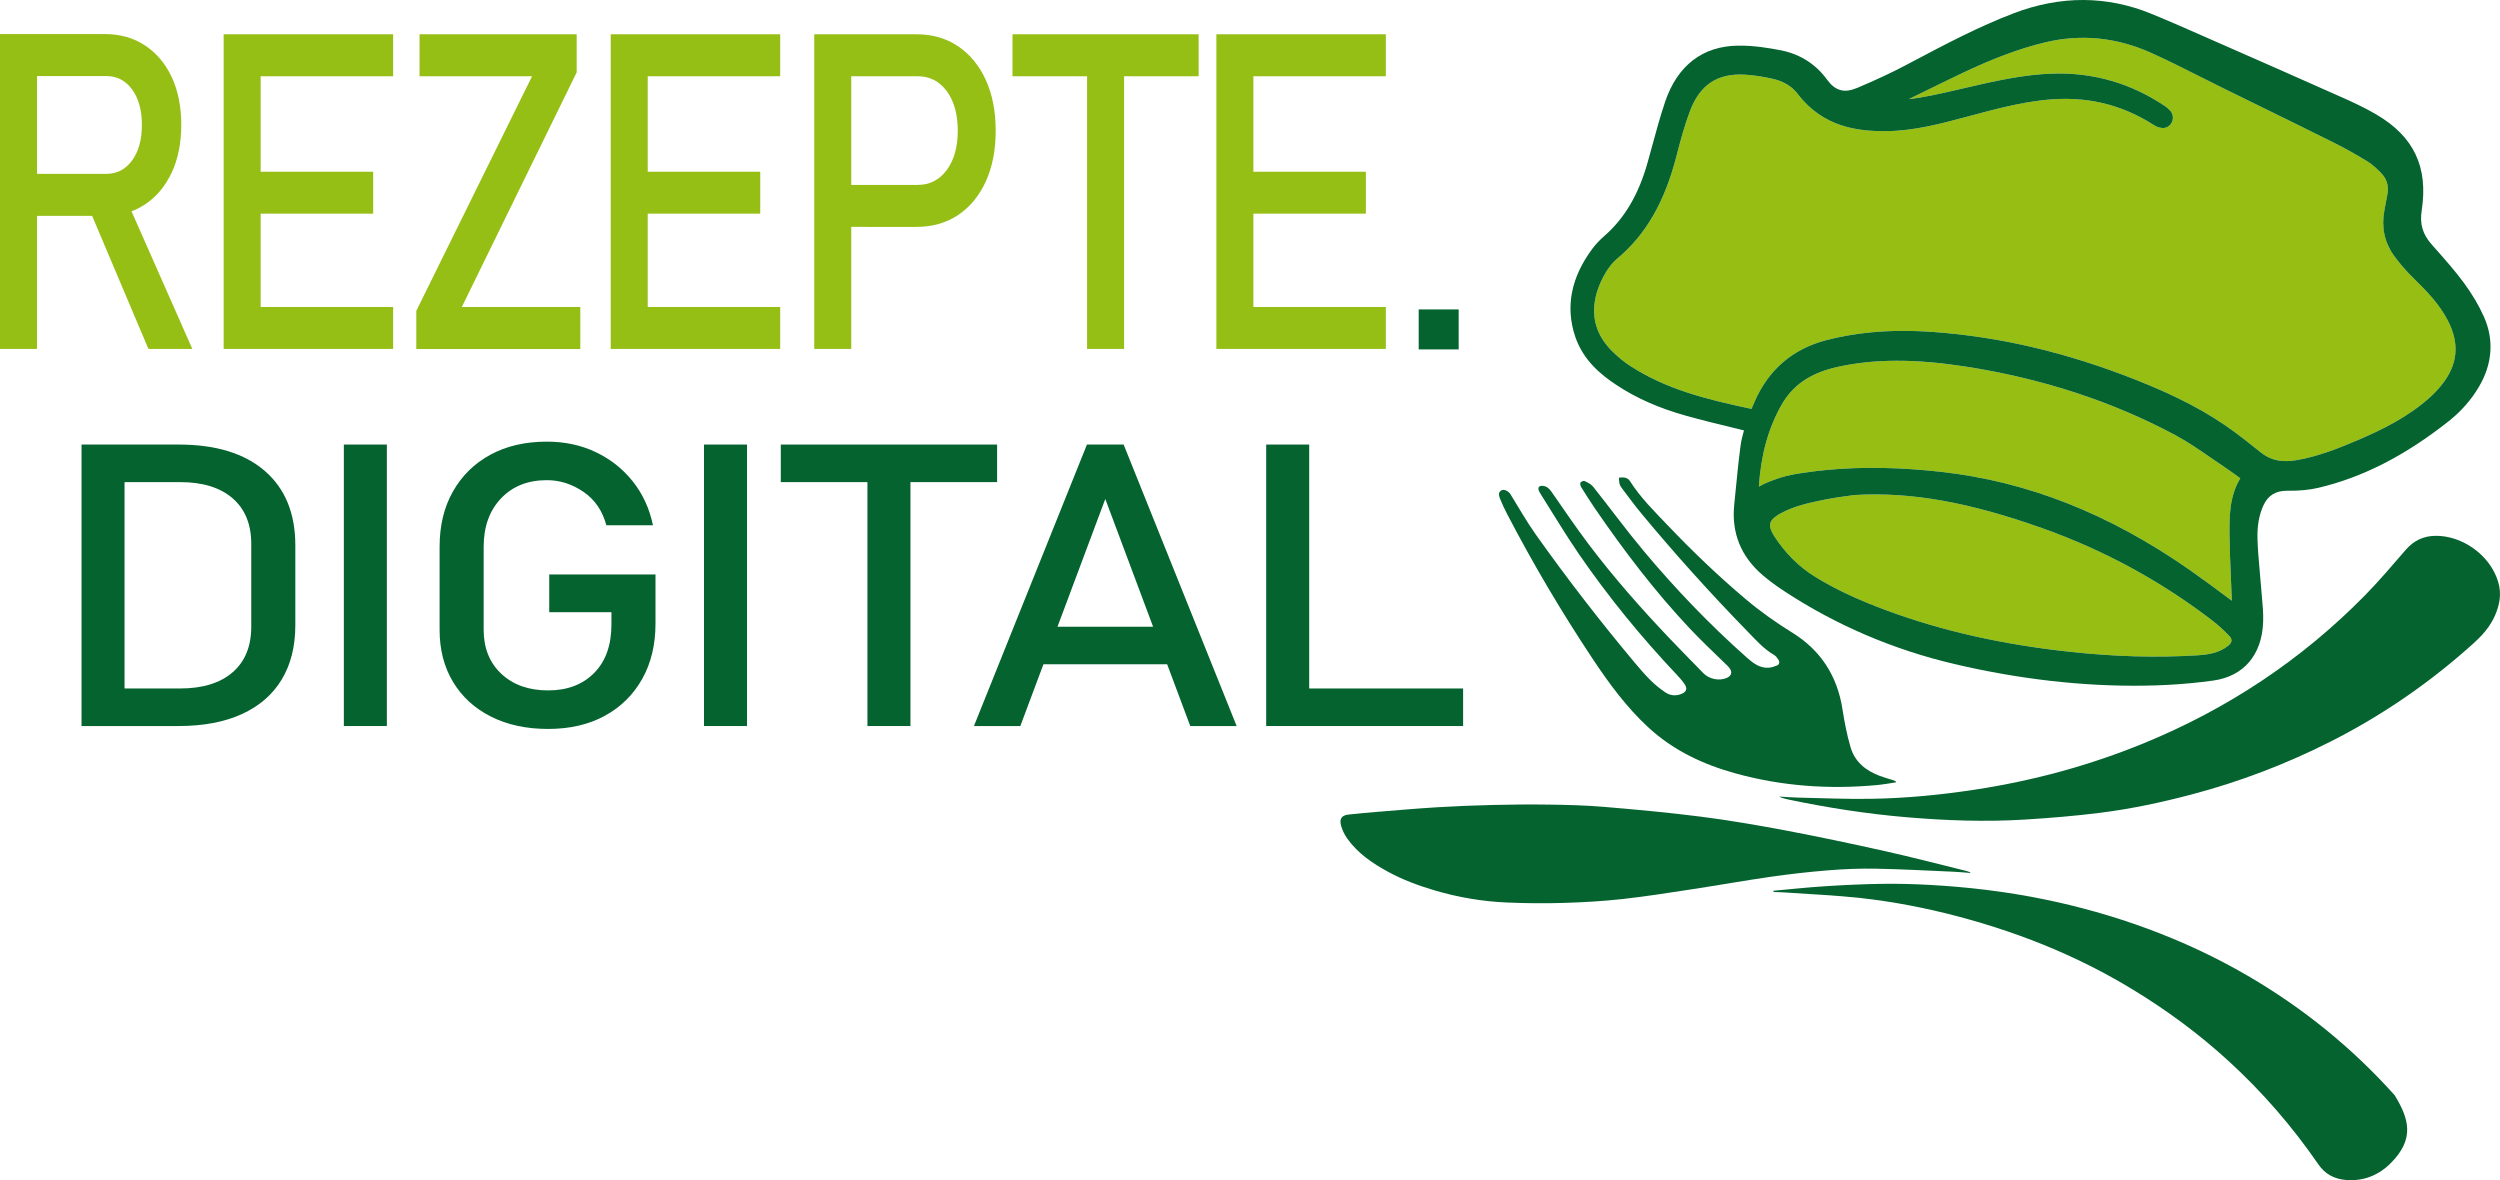 <?xml version="1.0" encoding="utf-8"?>
<!-- Generator: Adobe Illustrator 12.0.0, SVG Export Plug-In . SVG Version: 6.00 Build 51448)  -->
<!DOCTYPE svg PUBLIC "-//W3C//DTD SVG 1.1//EN" "http://www.w3.org/Graphics/SVG/1.1/DTD/svg11.dtd">
<svg  version="1.1" id="Ebene_1" xmlns="http://www.w3.org/2000/svg" xmlns:xlink="http://www.w3.org/1999/xlink" width="875.43" height="413.27"
	 viewBox="0 0 875.43 413.27" overflow="visible" enable-background="new 0 0 875.43 413.27" xml:space="preserve">
<g id="Ebene_1_1_">
	<path fill="#04632F" d="M623.007,278.935c2.377,0.135,4.42,0.314,6.463,0.357c8.611,0.188,17.23,0.576,25.838,0.43
		c12.287-0.207,24.518-1.395,36.689-3.275c20.189-3.115,39.816-8.428,58.814-16.23c29.016-11.918,54.932-28.961,77.313-51.721
		c5.021-5.103,9.662-10.625,14.381-16.05c2.752-3.161,6.146-4.715,10.109-4.811c9.348-0.234,19.328,6.569,22.176,16.125
		c1.252,4.197,0.568,8.009-1.207,11.982c-2.385,5.34-6.543,8.805-10.648,12.381c-14.363,12.504-29.967,23.01-46.783,31.529
		c-15.633,7.918-31.873,14.1-48.723,18.551c-10.549,2.787-21.197,5.059-31.984,6.412c-8.775,1.102-17.605,1.838-26.432,2.379
		c-13.791,0.852-27.576,0.35-41.348-0.818c-13.971-1.186-27.803-3.342-41.535-6.225c-0.785-0.164-1.553-0.412-2.324-0.635
		C623.634,279.265,623.476,279.163,623.007,278.935"/>
	<path fill="#04632F" d="M621.03,311.911c5.891-0.527,11.773-1.174,17.672-1.553c6.621-0.428,13.252-0.754,19.885-0.857
		c5.646-0.088,11.305,0.049,16.945,0.354c13.426,0.73,26.762,2.314,39.971,5c12.371,2.521,24.516,5.938,36.396,10.314
		c12.188,4.492,23.977,9.98,35.27,16.564c19.17,11.182,36.369,25.033,51.393,41.813c5.035,8.281,7.039,15.219-1.289,23.65
		c-4.334,4.393-9.721,6.52-15.857,5.994c-3.938-0.338-7.191-1.98-9.582-5.457c-9.145-13.289-19.594-25.332-31.379-36.131
		c-10.449-9.57-21.732-17.877-33.732-25.164c-8.686-5.275-17.688-9.885-26.969-13.865c-11.176-4.789-22.645-8.637-34.363-11.729
		c-11.131-2.934-22.393-5.109-33.781-6.371c-8.75-0.969-17.563-1.326-26.346-1.939c-1.402-0.102-2.805-0.123-4.209-0.182
		C621.044,312.206,621.036,312.058,621.03,311.911"/>
	<path fill="#04632F" d="M689.89,305.687c-1.953-0.148-3.906-0.352-5.861-0.436c-9.074-0.391-18.146-0.895-27.229-1.064
		c-5.496-0.104-11.018,0.127-16.498,0.566c-6.703,0.539-13.396,1.295-20.059,2.246c-9.129,1.309-18.215,2.938-27.336,4.33
		c-8.236,1.254-16.473,2.576-24.75,3.49c-6.822,0.756-13.693,1.146-20.557,1.355c-6.627,0.201-13.27,0.148-19.898-0.137
		c-8.541-0.363-16.953-1.787-25.203-4.207c-5.689-1.67-11.229-3.719-16.473-6.576c-5.422-2.949-10.516-6.396-14.244-11.602
		c-0.967-1.346-1.742-2.959-2.182-4.574c-0.646-2.383,0.258-3.586,2.588-3.84c3.51-0.381,7.025-0.697,10.545-0.986
		c6.799-0.551,13.602-1.148,20.408-1.563c6.439-0.391,12.881-0.652,19.322-0.807c6.639-0.158,13.275-0.234,19.91-0.131
		c6.355,0.096,12.725,0.236,19.057,0.771c11.359,0.959,22.721,1.988,34.029,3.438c9.955,1.275,19.873,2.965,29.742,4.832
		c11.689,2.207,23.33,4.678,34.943,7.27c9.441,2.107,18.818,4.564,28.223,6.875c0.531,0.131,1.049,0.338,1.572,0.51
		C689.927,305.532,689.905,305.608,689.89,305.687"/>
	<path fill="#04632F" d="M663.833,273.974c-2.213,0.318-4.418,0.738-6.645,0.943c-16.711,1.551-33.246,0.381-49.479-4.102
		c-11.303-3.123-21.824-8.027-30.707-16.277c-7.527-6.996-13.605-15.268-19.314-23.857c-10.848-16.324-20.834-33.212-29.93-50.669
		c-0.902-1.727-1.73-3.504-2.463-5.317c-0.408-1.017-0.791-2.258,0.469-2.993c0.912-0.535,2.498,0.297,3.143,1.34
		c2.938,4.748,5.693,9.64,8.906,14.17c10.961,15.437,22.51,30.383,34.623,44.844c1.77,2.111,3.564,4.213,5.514,6.135
		c1.594,1.576,3.355,3.016,5.195,4.254c1.73,1.162,3.713,1.359,5.699,0.527c1.674-0.701,2.125-1.803,1.107-3.34
		c-0.85-1.285-1.912-2.43-2.967-3.549c-12.396-13.141-23.846-27.137-34.141-42.127c-4.668-6.798-8.896-13.931-13.322-20.912
		c-0.203-0.327-0.406-0.663-0.57-1.018c-0.586-1.264-0.08-2.009,1.279-1.895c1.381,0.117,2.268,0.936,3.068,2.086
		c4.299,6.174,8.514,12.422,13.037,18.412c8.734,11.572,18.297,22.388,28.225,32.843c3.947,4.156,7.986,8.219,11.98,12.324
		c1.992,2.047,5.619,2.75,8.17,1.574c1.982-0.916,2.014-2.473,0.209-4.23c-4.412-4.291-8.904-8.5-13.133-12.98
		c-12.266-13.014-23.105-27.276-33.277-42.11c-1.676-2.444-3.256-4.959-4.822-7.484c-0.262-0.428-0.457-1.245-0.248-1.57
		c0.244-0.377,1.104-0.714,1.465-0.54c1.066,0.511,2.256,1.077,2.98,1.985c5.93,7.46,11.574,15.183,17.682,22.485
		c11.23,13.437,23.313,26.005,36.35,37.541c2.104,1.863,4.383,3.51,7.322,3.352c1.006-0.051,2.025-0.375,2.975-0.76
		c0.93-0.379,1.061-1.236,0.52-2.07c-0.391-0.6-0.85-1.256-1.436-1.592c-3.771-2.184-6.637-5.49-9.646-8.578
		c-12.814-13.145-25.1-26.821-36.875-40.996c-2.254-2.71-4.342-5.577-6.479-8.391c-0.439-0.576-0.91-1.187-1.131-1.866
		c-0.234-0.721-0.189-1.541-0.262-2.319c0.766,0.002,1.568-0.148,2.283,0.05c0.59,0.165,1.238,0.625,1.576,1.155
		c3.729,5.885,8.627,10.677,13.344,15.622c8.646,9.07,17.676,17.712,27.213,25.755c5.178,4.363,10.66,8.219,16.385,11.77
		c9.732,6.049,15.645,14.926,17.479,26.754c0.701,4.504,1.564,9.023,2.855,13.373c1.553,5.23,5.49,8.197,10.264,9.998
		c1.461,0.549,2.979,0.939,4.463,1.416c0.377,0.121,0.736,0.305,1.104,0.459C663.858,273.724,663.845,273.847,663.833,273.974"/>
	<path fill="#96BE13" d="M774.683,217.294c-17.963-13.784-37.875-24.623-59.18-32.216c-25.949-9.25-46.309-12.875-65.984-11.742
		c-0.922,0.135-1.85,0.255-2.771,0.377c-2.133,0.283-4.146,0.547-6.146,0.937c-6.17,1.198-11.996,2.329-17.232,5.209
		c-1.4,0.769-3.143,1.99-3.488,3.437c-0.33,1.396,0.605,3.229,1.449,4.522c3.865,5.937,8.625,10.675,14.146,14.091
		c6.953,4.299,14.908,8.049,25.035,11.801c19.369,7.176,40.35,11.924,64.129,14.514c15.811,1.725,30.475,2.133,44.826,1.244
		c3.756-0.234,7.676-0.803,10.854-3.412c0.672-0.547,1.055-1.158,1.092-1.723c0.037-0.617-0.363-1.189-0.707-1.557
		C778.778,220.726,776.751,218.88,774.683,217.294"/>
	<path fill="#96BE13" d="M774.042,160.199c-3.938-2.712-8.006-5.516-12.16-7.747c-22.098-11.865-46.936-19.981-73.828-24.125
		c-17.521-2.699-31.631-2.665-44.4,0.114c-9.586,2.085-15.908,6.377-19.906,13.504c-4.564,8.143-7.117,17.339-7.848,28.479
		c0.963-0.585,1.996-1.099,3.096-1.539c2.381-0.958,5.539-2.13,8.826-2.712c3.912-0.694,7.91-1.232,12.002-1.619
		c12.289-1.158,25.439-0.93,39.857,0.674c30.336,3.374,58.848,14.629,87.174,34.411c4.516,3.153,8.842,6.376,13.426,9.785
		c0.418,0.311,0.832,0.621,1.25,0.93c-0.09-2.566-0.201-5.133-0.313-7.699c-0.215-4.928-0.438-10.021-0.494-15.065
		c-0.07-6.198-0.15-13.689,3.779-20.098c-2.074-1.51-4.043-2.939-6.076-4.302C776.956,162.207,775.501,161.203,774.042,160.199"/>
	<path fill="#96BE13" d="M845.071,97.332c-2.633-2.575-4.957-5.27-6.9-8.008c-3.195-4.507-4.311-9.905-3.219-15.61
		c0.248-1.321,0.494-2.643,0.736-3.967l0.297-1.602c0.568-3.078-0.158-5.514-2.287-7.665c-1.436-1.444-2.986-2.92-4.635-3.932
		c-4.045-2.479-8.051-4.709-11.896-6.631c-8.824-4.404-17.676-8.744-26.523-13.081c-3.979-1.953-7.965-3.904-11.939-5.861
		c-2.719-1.338-5.428-2.705-8.139-4.07c-5.631-2.836-11.453-5.768-17.25-8.379c-12.117-5.464-24.637-6.699-37.205-3.679
		c-8.914,2.143-18.33,5.658-29.639,11.065c-5.029,2.408-10.043,4.867-15.051,7.325c-1.008,0.496-2.018,0.989-3.023,1.484
		c5.514-0.634,11.004-1.905,16.703-3.224l3.416-0.789c9.814-2.274,19.975-4.626,30.43-4.936c14.229-0.424,27.463,3.44,39.334,11.488
		c0.516,0.351,0.904,0.736,1.189,1.015l0.229,0.215c1.113,1.012,1.486,2.655,0.938,4.087c-0.553,1.431-1.92,2.337-3.393,2.247
		c-1.373-0.083-2.361-0.612-3.064-1.064c-11.508-7.369-23.963-10.251-38.084-8.762c-8.783,0.915-17.568,3.267-26.066,5.539
		l-1.928,0.515c-8.813,2.349-17.916,4.775-27.564,4.875c-9.773,0.095-22.133-1.301-31.047-13.069
		c-2.018-2.66-5.021-4.447-8.928-5.309c-3.359-0.742-6.398-1.193-9.279-1.381c-9.807-0.646-16.01,3.437-19.537,12.838
		c-1.947,5.19-3.389,10.6-4.705,15.7c-4.164,16.164-10.777,27.582-20.814,35.932c-1.344,1.116-2.66,2.709-3.811,4.604
		c-3.596,5.923-8.121,17.379,1.938,27.537c2.092,2.117,4.309,3.934,6.584,5.404c12.473,8.05,26.1,11.563,42.396,14.996l1.068-2.479
		c4.891-11.268,13.359-18.535,25.186-21.602c5-1.3,10.209-2.205,15.678-2.719c6.895-0.651,14.201-0.681,22.055-0.103
		c23.25,1.712,46.229,7.137,70.252,16.586c14.676,5.771,25.434,11.438,34.871,18.377c2.313,1.698,4.576,3.496,6.768,5.233
		c0.893,0.707,1.781,1.412,2.678,2.113c3.293,2.586,7.15,3.406,12.148,2.572c7.725-1.284,15.211-4.313,21.627-7.05
		c8.184-3.496,17.602-8.026,25.395-15.119c1.367-1.241,2.668-2.619,3.859-4.093c5.797-7.145,6.5-14.625,2.146-22.868
		C854.067,106.355,849.683,101.839,845.071,97.332"/>
	<path fill="#04632F" d="M862.726,98.966c-3.145-4.253-6.66-8.217-10.063-12.05l-1.041-1.174c-3.301-3.729-4.344-7.228-3.604-12.074
		c2.33-15.198-2.74-25.88-15.957-33.62c-4.092-2.395-8.375-4.354-12.072-6.002c-14.064-6.278-28.174-12.485-43.836-19.364
		l-3.785-1.666c-6.166-2.717-12.543-5.526-18.896-8.138c-15.631-6.428-31.896-6.504-48.348-0.226
		c-12.238,4.673-23.918,10.849-35.219,16.822l-2.678,1.414c-4.895,2.583-10.266,5.093-16.902,7.901
		c-4.523,1.912-7.688,1.027-10.586-2.96c-3.908-5.388-9.486-8.919-16.129-10.214c-4.053-0.792-9.404-1.691-14.895-1.637
		c-12.502,0.128-21.357,6.949-25.656,19.732c-1.729,5.152-3.174,10.447-4.564,15.569c-0.529,1.938-1.061,3.878-1.605,5.811
		c-3.117,11.083-8.086,19.464-15.186,25.63c-1.602,1.39-3.008,2.901-4.186,4.489c-7.391,9.985-9.393,20.28-5.941,30.597
		c2.813,8.41,9.1,13.441,14.268,16.884c6.986,4.657,14.996,8.212,24.479,10.864c5.512,1.544,11.146,2.914,16.596,4.239
		c1.256,0.305,2.508,0.613,3.768,0.92c-0.49,1.727-0.951,3.511-1.203,5.412c-0.713,5.385-1.244,10.855-1.766,16.144l-0.453,4.555
		c-0.984,9.825,2.387,18.11,10.023,24.627c2.133,1.819,4.578,3.631,7.477,5.534c18.104,11.898,38.135,20.486,59.537,25.521
		c22.758,5.354,45.186,7.906,66.65,7.592c5.514-0.08,10.908-0.367,16.125-0.857c2.682-0.256,5.313-0.563,7.895-0.922
		c10.67-1.484,17.053-8.92,17.506-20.395c0.125-3.107-0.162-6.158-0.439-9.109c-0.104-1.09-0.205-2.182-0.285-3.27
		c-0.143-1.915-0.314-3.826-0.484-5.736c-0.322-3.653-0.664-7.431-0.766-11.097c-0.131-4.586,0.557-8.442,2.104-11.79
		c1.6-3.46,4.326-5.115,8.326-5.075c4.156,0.05,7.693-0.283,10.818-1.015c15.523-3.637,30.502-11.293,45.789-23.406
		c4.287-3.399,7.834-7.442,10.529-12.02c4.697-7.956,5.311-16.39,1.77-24.391C868.05,106.988,865.663,102.935,862.726,98.966
		 M780.321,226.056c-3.182,2.607-7.102,3.176-10.855,3.414c-14.354,0.883-29.018,0.477-44.824-1.246
		c-23.781-2.59-44.758-7.34-64.133-14.516c-10.123-3.752-18.078-7.5-25.033-11.804c-5.521-3.414-10.281-8.153-14.146-14.086
		c-0.844-1.295-1.777-3.131-1.445-4.524c0.344-1.447,2.086-2.666,3.482-3.438c5.238-2.876,11.066-4.01,17.236-5.208
		c2-0.389,4.016-0.655,6.146-0.937c0.926-0.122,1.848-0.244,2.771-0.377c19.674-1.131,40.031,2.492,65.98,11.744
		c21.303,7.593,41.213,18.432,59.182,32.214c2.066,1.586,4.096,3.434,6.021,5.482c0.344,0.367,0.746,0.936,0.705,1.553
		C781.378,224.896,780.987,225.509,780.321,226.056 M780.722,187.589c0.057,5.043,0.275,10.137,0.492,15.063
		c0.113,2.566,0.227,5.136,0.314,7.703c-0.418-0.311-0.836-0.623-1.252-0.932c-4.582-3.41-8.908-6.631-13.422-9.788
		c-28.328-19.776-56.84-31.034-87.176-34.409c-14.42-1.605-27.568-1.832-39.857-0.674c-4.088,0.386-8.086,0.926-12.002,1.617
		c-3.287,0.582-6.443,1.756-8.828,2.712c-1.098,0.44-2.131,0.954-3.094,1.54c0.729-11.141,3.279-20.335,7.848-28.479
		c3.992-7.129,10.32-11.42,19.906-13.504c12.771-2.779,26.879-2.814,44.4-0.114c26.895,4.142,51.734,12.259,73.828,24.124
		c4.154,2.231,8.225,5.036,12.16,7.748c1.459,1.003,2.914,2.008,4.383,2.989c2.033,1.362,4.002,2.789,6.076,4.299
		C780.569,173.898,780.649,181.387,780.722,187.589 M854.911,134.894c-1.191,1.475-2.488,2.851-3.855,4.094
		c-7.797,7.093-17.213,11.621-25.395,15.117c-6.416,2.739-13.902,5.768-21.629,7.05c-4.998,0.833-8.854,0.015-12.152-2.572
		c-0.893-0.7-1.781-1.406-2.67-2.112c-2.193-1.738-4.455-3.537-6.768-5.235c-9.441-6.939-20.199-12.605-34.877-18.378
		c-24.02-9.448-46.998-14.873-70.25-16.583c-7.852-0.579-15.162-0.548-22.055,0.101c-5.469,0.517-10.676,1.42-15.678,2.72
		c-11.82,3.068-20.293,10.336-25.186,21.604l-1.066,2.479c-16.301-3.432-29.928-6.947-42.396-14.997
		c-2.277-1.469-4.494-3.287-6.59-5.403c-10.055-10.16-5.529-21.613-1.936-27.536c1.15-1.897,2.469-3.488,3.813-4.607
		c10.035-8.35,16.65-19.766,20.816-35.931c1.311-5.098,2.754-10.511,4.701-15.701c3.529-9.4,9.732-13.482,19.533-12.838
		c2.887,0.189,5.924,0.641,9.285,1.382c3.908,0.864,6.91,2.648,8.926,5.309c8.914,11.768,21.275,13.166,31.049,13.068
		c9.645-0.097,18.752-2.523,27.564-4.873l1.926-0.515c8.502-2.272,17.283-4.623,26.068-5.537c14.121-1.49,26.574,1.391,38.08,8.76
		c0.707,0.453,1.693,0.982,3.07,1.063c1.469,0.093,2.834-0.817,3.389-2.248c0.555-1.43,0.178-3.074-0.938-4.085l-0.227-0.213
		c-0.281-0.281-0.676-0.667-1.191-1.015c-11.871-8.048-25.104-11.914-39.334-11.49c-10.455,0.311-20.613,2.664-30.428,4.938
		l-3.416,0.789c-5.701,1.319-11.191,2.587-16.703,3.222c1.006-0.493,2.018-0.989,3.023-1.482c5.008-2.458,10.02-4.918,15.053-7.326
		c11.305-5.406,20.721-8.92,29.637-11.063c12.566-3.021,25.086-1.785,37.203,3.676c5.801,2.613,11.619,5.546,17.248,8.382
		c2.711,1.364,5.422,2.729,8.141,4.068c3.98,1.958,7.957,3.909,11.941,5.862c8.852,4.337,17.697,8.676,26.521,13.078
		c3.85,1.923,7.854,4.155,11.896,6.634c1.648,1.01,3.201,2.488,4.637,3.932c2.135,2.15,2.855,4.585,2.287,7.665l-0.297,1.601
		c-0.242,1.322-0.488,2.647-0.74,3.968c-1.092,5.704,0.025,11.103,3.225,15.61c1.941,2.738,4.268,5.432,6.898,8.007
		c4.611,4.507,8.996,9.024,11.988,14.693C861.411,120.269,860.708,127.748,854.911,134.894"/>
</g>
<g>
	<path fill="#96BF16" d="M0,122.196V11.925h12.962v110.271H0z M5.655,75.587V60.884H37.17c3.77,0,6.799-1.565,9.087-4.699
		c2.288-3.131,3.43-7.276,3.43-12.429c0-5.154-1.143-9.295-3.43-12.43c-2.288-3.133-5.317-4.698-9.087-4.698H5.655V11.924h31.007
		c5.378,0,10.08,1.326,14.105,3.979c4.023,2.653,7.148,6.355,9.372,11.104c2.223,4.75,3.336,10.334,3.336,16.749
		c0,6.367-1.123,11.937-3.368,16.711c-2.246,4.775-5.369,8.489-9.373,11.141c-4.003,2.653-8.695,3.979-14.074,3.979H5.655z
		 M51.975,122.196l-21.159-50.02l12.899-3.486l23.636,53.507L51.975,122.196L51.975,122.196z"/>
	<path fill="#96BF16" d="M78.318,122.196V12.001H91.28v110.196L78.318,122.196L78.318,122.196z M84.608,26.705V12.001h53.055v14.703
		H84.608z M84.608,74.83V60.127h46.067V74.83H84.608z M84.608,122.196v-14.702h53.055v14.702H84.608z"/>
	<path fill="#96BF16" d="M201.939,12.001V25.34l-40.22,82.156h41.491V122.2h-57.439V108.86l40.537-82.155h-39.394V12.001H201.939z"
		/>
	<path fill="#96BF16" d="M213.858,122.196V12.001h12.962v110.196L213.858,122.196L213.858,122.196z M220.148,26.705V12.001h53.055
		v14.703H220.148z M220.148,74.83V60.127h46.065V74.83H220.148z M220.148,122.196v-14.702h53.055v14.702H220.148z"/>
	<path fill="#96BF16" d="M285.123,122.196V12.001h12.962v110.196L285.123,122.196L285.123,122.196z M291.795,79.454V64.75h29.545
		c4.235,0,7.634-1.743,10.198-5.229c2.563-3.486,3.844-8.058,3.844-13.718c0-5.761-1.281-10.382-3.844-13.87
		c-2.565-3.486-5.964-5.229-10.198-5.229h-29.545V12.001h29.101c5.592,0,10.461,1.402,14.614,4.207
		c4.151,2.804,7.379,6.733,9.688,11.785c2.31,5.053,3.463,10.989,3.463,17.809c0,6.772-1.155,12.684-3.463,17.735
		c-2.31,5.054-5.537,8.97-9.688,11.747c-4.153,2.78-9.022,4.168-14.614,4.168L291.795,79.454L291.795,79.454z"/>
	<path fill="#96BF16" d="M354.545,26.705V12.001h65.19v14.703H354.545z M380.659,122.196V21.02h12.963v101.177H380.659z"/>
	<path fill="#96BF16" d="M425.938,122.196V12.001h12.963v110.196L425.938,122.196L425.938,122.196z M432.228,26.705V12.001h53.056
		v14.703H432.228z M432.228,74.83V60.127h46.066V74.83H432.228z M432.228,122.196v-14.702h53.056v14.702H432.228z"/>
</g>
<g enable-background="new    ">
	<path fill="#04632F" d="M28.549,254.237v-98.566h15.063v98.566H28.549z M38.739,254.237v-13.15h24.289
		c7.924,0,14.064-1.887,18.42-5.66s6.535-9.096,6.535-15.965v-29.015c0-6.867-2.18-12.189-6.535-15.963s-10.496-5.662-18.42-5.662
		H38.739v-13.15h23.848c12.992,0,23.045,3.086,30.158,9.254s10.67,14.857,10.67,26.064v27.929c0,7.457-1.602,13.818-4.801,19.084
		s-7.852,9.287-13.953,12.066c-6.104,2.779-13.486,4.168-22.148,4.168H38.739z"/>
	<path fill="#04632F" d="M135.466,155.671v98.566h-15.063v-98.566H135.466z"/>
	<path fill="#04632F" d="M192.325,201.158h37.211v17.218c0,7.412-1.564,13.887-4.689,19.422c-3.125,5.537-7.494,9.83-13.105,12.881
		s-12.207,4.576-19.785,4.576c-7.629,0-14.299-1.434-20.008-4.305c-5.711-2.869-10.141-6.914-13.291-12.135
		c-3.15-5.219-4.725-11.309-4.725-18.27v-29.082c0-7.41,1.563-13.873,4.688-19.387s7.494-9.797,13.105-12.848
		s12.207-4.576,19.787-4.576c6.25,0,11.947,1.221,17.092,3.662c5.143,2.441,9.461,5.854,12.957,10.236
		c3.494,4.383,5.857,9.512,7.088,15.387h-16.316c-1.379-5.105-4.063-9.016-8.049-11.727s-8.244-4.068-12.771-4.068
		c-6.695,0-12.061,2.137-16.096,6.406c-4.035,4.271-6.053,9.91-6.053,16.914v29.082c0,6.418,2.066,11.559,6.201,15.422
		c4.133,3.865,9.598,5.797,16.391,5.797c6.693,0,12.059-2.033,16.094-6.102c4.035-4.066,6.055-9.738,6.055-17.016v-4.271h-21.779
		V201.158z"/>
	<path fill="#04632F" d="M261.587,155.671v98.566h-15.063v-98.566H261.587z"/>
	<path fill="#04632F" d="M273.409,168.822v-13.15h75.75v13.15H273.409z M303.752,254.237v-90.5h15.063v90.5H303.752z"/>
	<path fill="#04632F" d="M341.046,254.237l39.572-98.566h12.848l39.572,98.566h-16.242l-29.754-79.517l-29.754,79.517H341.046z
		 M359.283,232.612v-13.15h56.48v13.15H359.283z"/>
	<path fill="#04632F" d="M443.384,254.237v-98.566h15.063v98.566H443.384z M450.915,254.237v-13.15h61.426v13.15H450.915z"/>
</g>
<rect x="496.786" y="108.354" fill="#04632F" width="14" height="14"/>
</svg>
